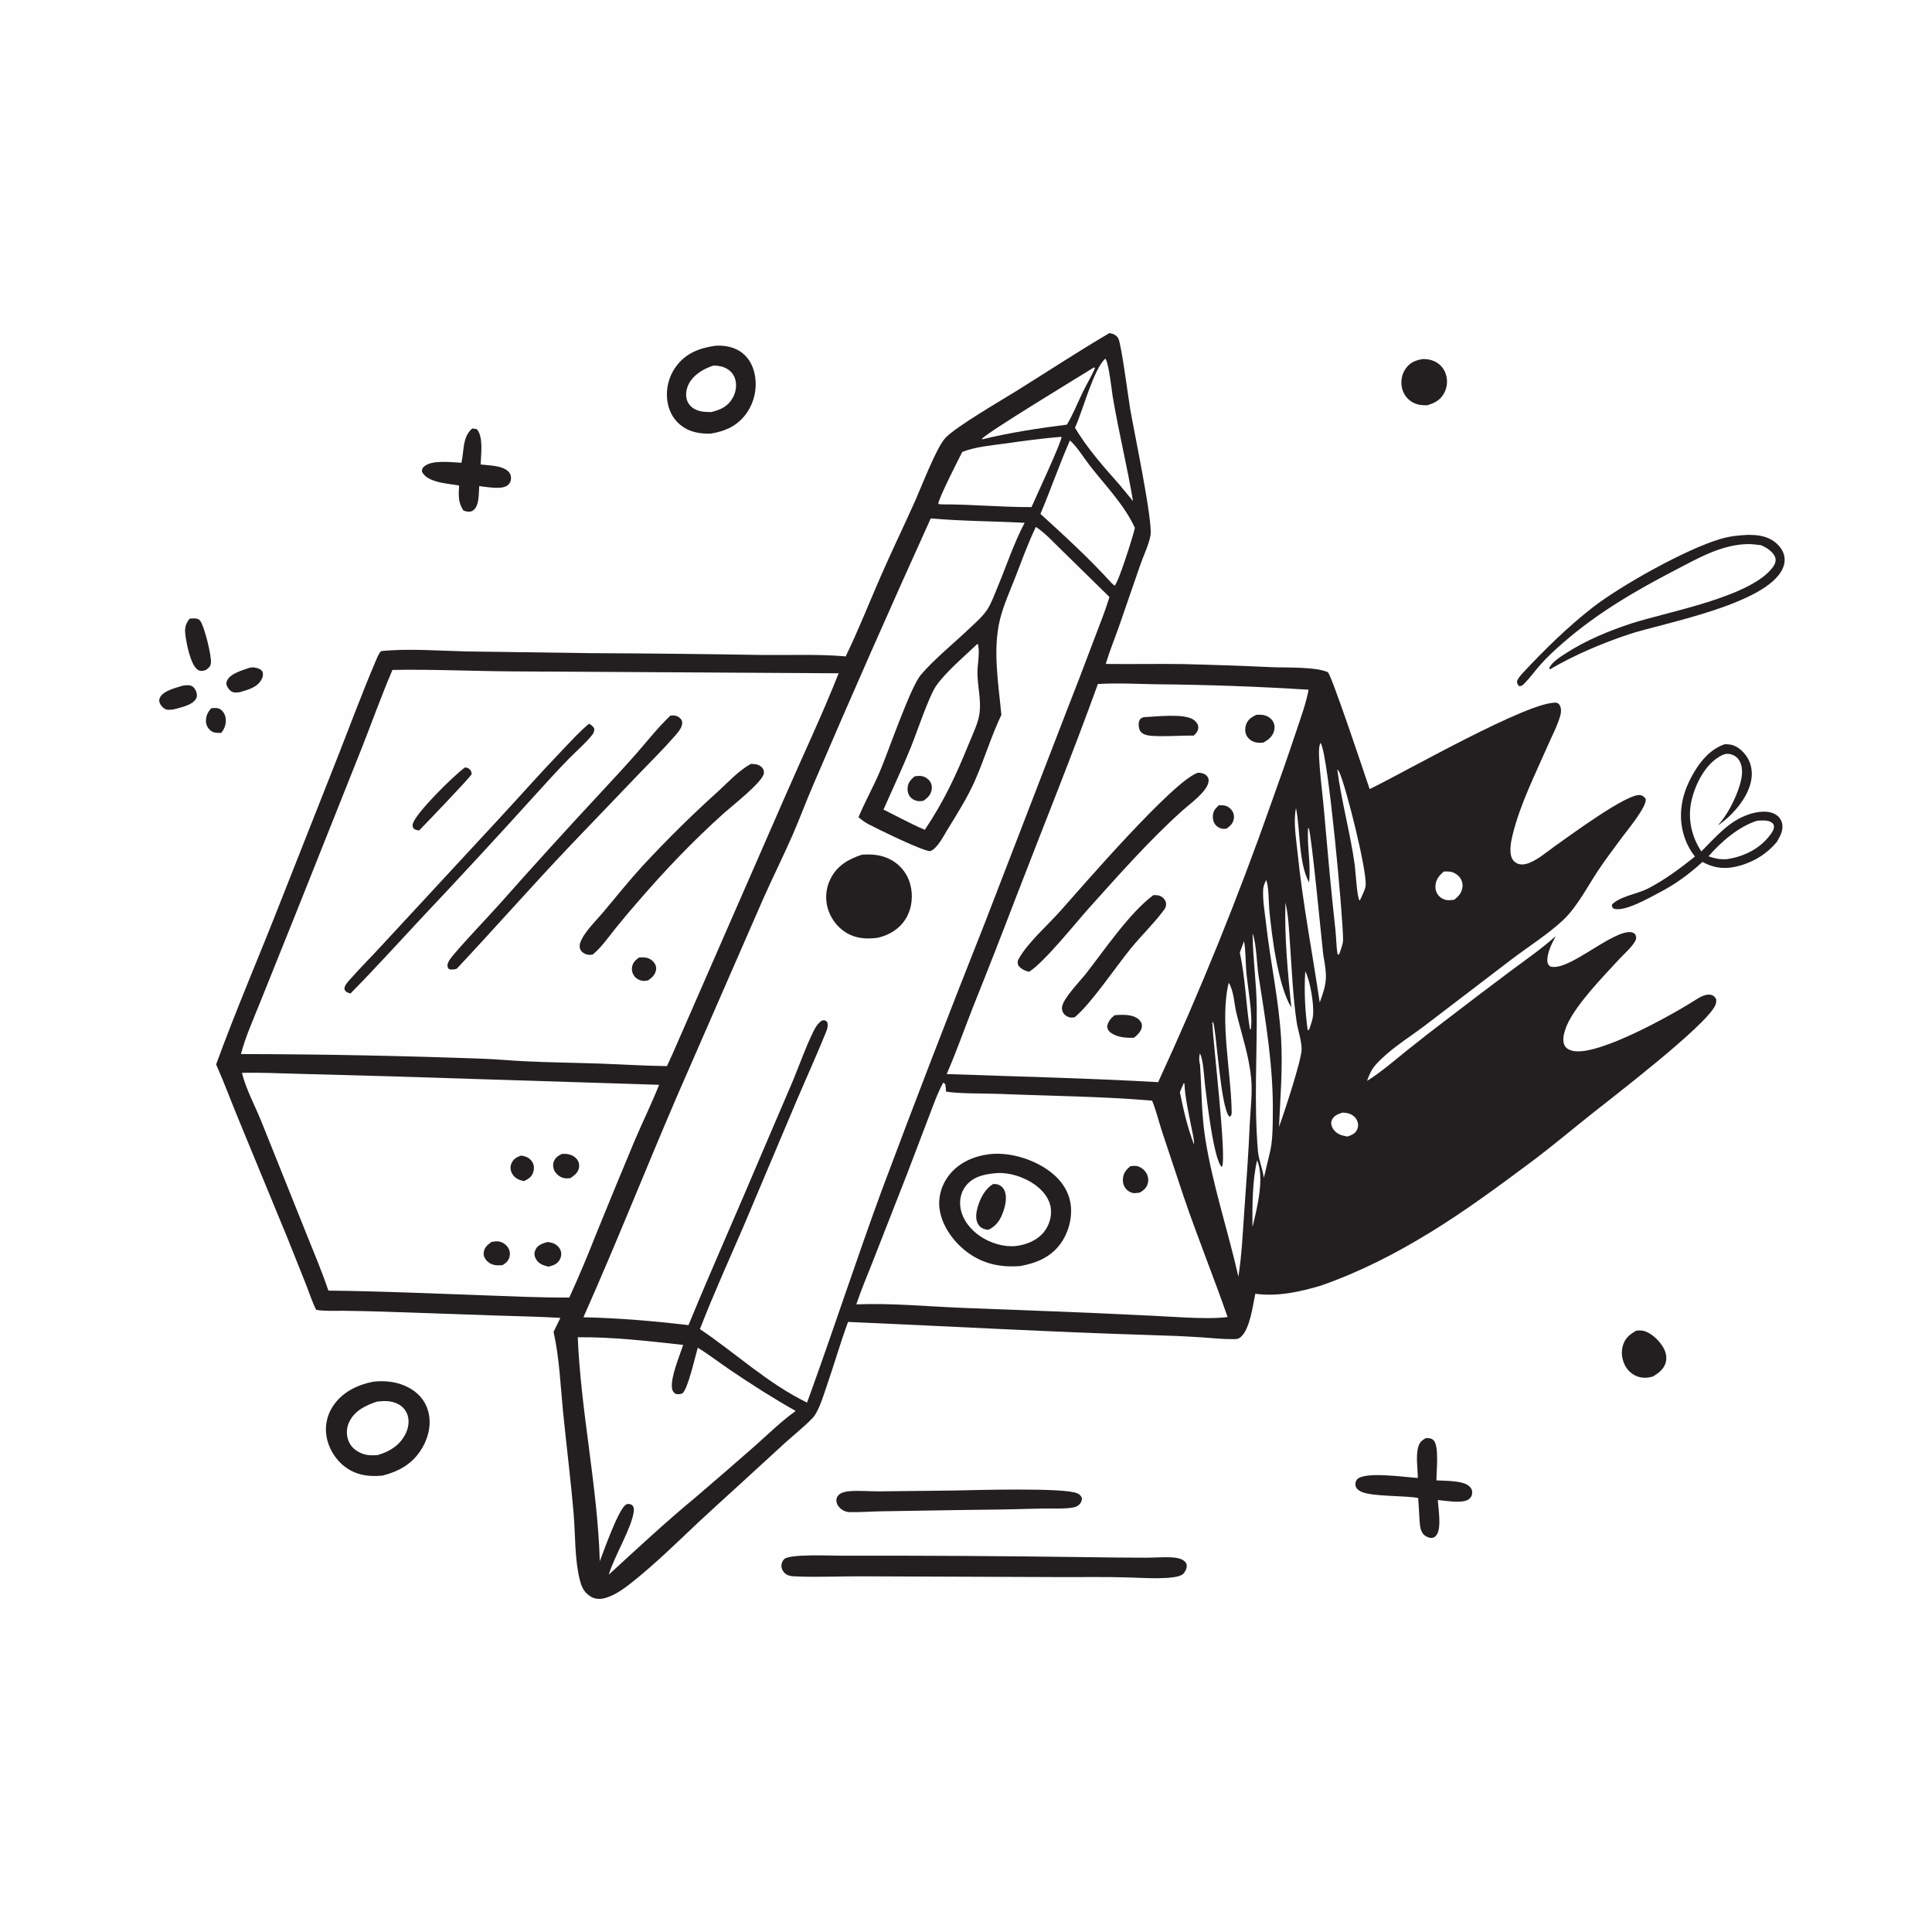 <svg xmlns="http://www.w3.org/2000/svg" xmlns:xlink="http://www.w3.org/1999/xlink" width="1023" height="1023"><path fill="#FEFEFE" d="M0 0L1024 0L1024 1024L0 1024L0 0Z"></path><path fill="#231F20" d="M111.883 375.024C113.586 374.861 115.294 374.632 116.8 375.661C118.112 376.556 119.109 378.18 119.393 379.736C119.985 382.975 119.091 385.499 117.191 388.059C115.058 388.081 113.098 388.209 111.379 386.726C109.989 385.527 109.053 383.709 109.055 381.86C109.059 379.029 109.978 377.051 111.883 375.024Z"></path><path fill="#231F20" d="M132.335 353.52C133.299 353.368 134.095 353.311 135.05 353.501C136.634 353.817 138.037 354.219 138.99 355.617C139.409 357.125 139.295 358.317 138.547 359.686C136.157 364.057 131.496 365.144 127.113 366.472C125.928 366.644 124.493 366.855 123.339 366.475C122.083 366.062 121.106 364.943 120.465 363.826C119.835 362.729 119.617 361.734 120.148 360.52C121.895 356.525 128.643 354.837 132.335 353.52Z"></path><path fill="#231F20" d="M96.905 363.032C98.305 362.812 100.076 362.632 101.416 363.203C102.679 363.74 103.344 364.907 103.837 366.12C104.35 367.382 104.489 368.678 103.816 369.928C101.882 373.519 95.376 374.655 91.837 375.657C90.547 375.782 89.029 376.036 87.788 375.576C86.362 375.048 84.82 373.256 84.433 371.792C84.164 370.776 84.371 369.929 84.87 369.045C86.839 365.558 93.415 364.155 96.905 363.032Z"></path><path fill="#231F20" d="M100.429 327.553C101.514 327.503 102.686 327.39 103.765 327.507C104.645 327.604 105.411 327.951 105.965 328.64C108.165 331.379 112.221 347.666 111.659 351.253C111.362 353.147 110.263 353.899 108.795 354.88C108.294 354.997 107.796 355.132 107.287 355.21C106.205 355.375 105.278 355.119 104.435 354.45C100.807 351.567 98.748 340.78 98.161 336.164C97.697 332.52 98.187 330.461 100.429 327.553Z"></path><path fill="#231F20" d="M866.502 704.551C867.691 704.493 868.969 704.399 870.137 704.66C874.118 705.55 878.227 709.523 880.331 712.872C881.962 715.468 882.849 718.413 882.004 721.445C881.005 725.032 878.169 727.108 875.126 728.917C873.075 729.458 871.119 729.717 869.007 729.358C865.631 728.786 862.78 726.8 860.968 723.91C858.939 720.676 858.222 716.444 859.241 712.748C860.384 708.606 862.868 706.566 866.502 704.551Z"></path><path fill="#231F20" d="M753.408 190.113C755.611 190.111 757.665 190.412 759.673 191.376Q760.196 191.622 760.691 191.92Q761.186 192.218 761.647 192.566Q762.109 192.914 762.531 193.308Q762.954 193.702 763.334 194.137Q763.714 194.573 764.047 195.045Q764.379 195.518 764.661 196.022Q764.943 196.527 765.172 197.058Q765.4 197.588 765.572 198.14Q765.77 198.752 765.905 199.38Q766.041 200.009 766.113 200.648Q766.185 201.287 766.193 201.93Q766.201 202.573 766.145 203.213Q766.089 203.854 765.969 204.485Q765.849 205.117 765.667 205.734Q765.484 206.35 765.241 206.946Q764.998 207.541 764.697 208.109C762.628 211.937 759.639 213.438 755.608 214.62C752.367 214.56 749.814 214.36 747.068 212.452Q746.592 212.122 746.151 211.746Q745.711 211.371 745.31 210.953Q744.909 210.535 744.551 210.08Q744.194 209.624 743.884 209.135Q743.573 208.646 743.313 208.129Q743.053 207.612 742.846 207.071Q742.639 206.53 742.486 205.972Q742.334 205.413 742.238 204.842C741.647 201.361 742.377 197.75 744.51 194.909C746.865 191.772 749.667 190.745 753.408 190.113Z"></path><path fill="#231F20" d="M250.038 226.887C250.87 226.944 251.624 227.073 252.441 227.227C256.127 231.204 254.607 240.849 254.526 245.957C258.881 246.459 265.573 246.434 268.946 249.434C269.948 250.325 270.52 251.465 270.576 252.807C270.643 254.414 270.231 255.669 269.004 256.773C265.863 259.602 257.751 257.743 253.748 257.395C253.571 260.265 253.615 263.443 252.915 266.238C252.45 268.093 251.613 269.82 249.783 270.655C248.364 271.302 246.858 270.78 245.446 270.397C242.455 266.034 242.835 262.146 243.086 257.09C238.944 256.333 234.596 256.061 230.579 254.785C227.62 253.845 224.946 252.594 223.43 249.783C223.444 248.451 223.558 247.942 224.585 247.021C228.685 243.341 239.13 244.83 244.33 245.021C245.787 238.787 244.747 231.409 250.038 226.887Z"></path><path fill="#231F20" d="M755.004 761.45C756.48 761.448 757.937 761.509 759.046 762.596C762.19 765.675 760.504 779.386 760.599 783.862C765.124 784.172 774.648 783.823 778.007 786.994C779.011 787.941 779.517 788.85 779.527 790.255C779.537 791.6 779.113 792.568 778.16 793.501C775.083 796.513 765.36 794.574 761.326 794.268C761.611 798.752 763.307 808.936 760.798 812.558C760.159 813.48 759.48 814.176 758.311 814.318C756.925 814.487 755.062 813.66 754.04 812.727C751.783 810.665 751.867 806.947 751.598 804.123C751.449 800.472 751.157 796.818 750.923 793.171C743.328 791.82 726.533 792.527 720.766 789.863C719.434 789.249 718.043 788.156 717.756 786.63C717.552 785.539 717.816 784.199 718.564 783.355C722.496 778.923 744.56 782.266 750.731 782.586C750.714 777.353 749.559 771.001 751.024 765.978C751.723 763.584 752.908 762.673 755.004 761.45Z"></path><path fill="#231F20" d="M504.821 789.243C515.174 789.042 564.202 787.547 570.571 790.776C571.801 791.4 572.445 792.063 572.909 793.378C572.827 794.591 572.488 795.593 571.632 796.488C570.776 797.383 569.774 797.929 568.563 798.159C563.44 799.132 557.057 798.636 551.809 798.775Q531.048 799.391 510.279 799.535L466.766 800.234C461.1 800.328 455.311 800.818 449.661 800.666C448.469 800.634 447.371 800.235 446.338 799.654C444.75 798.762 443.21 797.087 442.929 795.22C442.738 793.954 442.97 792.895 443.805 791.895C445.044 790.41 447.38 789.845 449.222 789.657C454.472 789.121 460.271 789.719 465.592 789.68L504.821 789.243Z"></path><path fill="#231F20" d="M925.521 283.209C927.561 283.198 929.731 283.303 931.749 283.633C936.324 284.38 940.631 286.702 943.203 290.658C944.815 293.137 945.403 296.094 944.661 298.978C939.41 319.405 880.386 329.906 862.55 335.852C848.167 340.648 833.745 346.787 820.639 354.435L820.334 353.834C821.478 350.637 826.773 347.431 829.539 345.657C839.965 338.969 852.177 333.918 863.971 330.074C882.634 323.991 927.875 316.081 939.006 299.909C939.943 298.548 940.551 296.816 939.985 295.171C938.998 292.3 935.622 290.087 933.016 288.93C932.821 288.844 932.625 288.761 932.429 288.677C930.069 288.378 927.688 288.053 925.304 288.099C911.33 288.369 898.694 295.828 886.619 302.096C865.658 312.977 845.715 324.666 827.81 340.23C823.424 344.042 819.102 348.019 815.267 352.389C812.611 355.416 810.196 358.827 807.373 361.685C806.287 362.784 805.889 363.3 804.36 363.327C803.428 362.266 803.415 362.116 803.226 360.706C803.953 359.018 805.069 357.694 806.31 356.357C817.563 344.242 830.127 331.933 843.174 321.761C858.066 310.151 892.928 290.594 911.214 285.309C916.001 283.926 920.552 283.437 925.521 283.209Z"></path><path fill="#231F20" d="M913.261 394.063C914.235 394.079 915.235 394.09 916.198 394.249C919.804 394.848 922.953 397.698 924.919 400.639C927.455 404.434 928.096 409.057 927.213 413.491C925.354 422.831 917.205 431.944 909.537 437.155C914.595 431.655 918.94 423.123 921.137 415.955C922.399 411.837 923.319 406.819 921.046 402.885C919.835 400.789 918.188 399.752 915.84 399.244C913.485 398.734 911.14 400.123 909.257 401.397C901.953 406.34 897.068 416.656 895.422 425.093C893.678 434.034 895.851 443.289 900.857 450.826C908.512 443.207 915.565 434.546 926.318 431.11C930.487 429.778 936.005 428.893 940.014 431.177C941.744 432.163 943.046 433.757 943.554 435.694C944.549 439.484 942.635 442.696 940.815 445.844C935.805 451.819 929.333 455.96 921.873 458.193C914.508 460.397 908.256 460.064 901.468 456.4C894.468 462.786 887.286 468.097 878.838 472.49C873.329 475.354 860.311 483.003 854.443 481.137C853.589 480.216 853.517 480.284 853.517 479.045C857.266 474.758 867.056 473.29 872.209 470.674C881.237 466.09 889.592 459.858 897.48 453.562C895.112 450.531 893.321 447.293 892.068 443.662C888.499 433.313 889.932 422.803 894.738 413.102C898.655 405.197 904.595 396.926 913.261 394.063Z"></path><path fill="#FEFEFE" d="M930.352 434.586C932.546 434.436 936.128 434.088 938.054 435.485C938.734 435.978 939.162 436.382 939.286 437.221C939.555 439.043 938.393 440.64 937.358 442.034C931.802 449.521 923.18 453.702 914.12 454.958C910.625 455.133 907.904 454.569 904.647 453.41C911.341 445.726 920.552 437.709 930.352 434.586Z"></path><path fill="#231F20" d="M378.289 183.142C382.678 182.691 387.58 183.454 391.394 185.745C395.858 188.427 398.579 193.019 399.595 198.047Q399.732 198.719 399.835 199.397Q399.938 200.075 400.007 200.758Q400.075 201.44 400.108 202.125Q400.142 202.81 400.14 203.496Q400.138 204.182 400.102 204.867Q400.065 205.552 399.993 206.234Q399.922 206.916 399.816 207.594Q399.709 208.272 399.568 208.943Q399.428 209.614 399.253 210.277Q399.078 210.941 398.87 211.594Q398.661 212.248 398.42 212.89Q398.178 213.532 397.904 214.16Q397.631 214.789 397.325 215.403Q397.019 216.017 396.683 216.615Q396.346 217.212 395.979 217.792Q395.613 218.372 395.217 218.932C390.433 225.578 383.985 228.359 376.188 229.623C370.973 229.674 366.01 229.006 361.594 226.006C357.208 223.027 354.438 218.427 353.517 213.24Q353.407 212.618 353.328 211.992Q353.25 211.366 353.203 210.737Q353.156 210.107 353.14 209.476Q353.125 208.845 353.141 208.214Q353.158 207.583 353.206 206.954Q353.254 206.324 353.333 205.698Q353.413 205.072 353.524 204.451Q353.635 203.829 353.777 203.214Q353.919 202.599 354.091 201.992Q354.264 201.385 354.467 200.788Q354.67 200.19 354.903 199.603Q355.136 199.017 355.398 198.442Q355.66 197.868 355.95 197.308Q356.241 196.747 356.559 196.202Q356.877 195.657 357.222 195.129Q357.568 194.6 357.939 194.09C363.059 187.074 370.08 184.422 378.289 183.142Z"></path><path fill="#FEFEFE" d="M377.781 193.57C380.14 193.606 382.343 193.911 384.459 195.014C386.889 196.28 388.612 198.29 389.341 200.944C390.261 204.291 389.565 208.045 387.794 210.996C385.116 215.459 381.327 217.053 376.52 218.198C373.811 218.142 371.21 218.132 368.679 217.011C366.527 216.059 364.73 214.468 363.891 212.231C362.833 209.409 363.308 206.113 364.631 203.463C367.144 198.429 372.577 195.206 377.781 193.57Z"></path><path fill="#231F20" d="M197.661 731.603C204.081 730.859 210.725 731.687 216.467 734.774C221.362 737.404 225.062 741.518 226.635 746.896C228.572 753.516 227.065 760.685 223.642 766.547C218.754 774.918 211.781 778.89 202.624 781.333C196.395 781.891 190.526 781.488 184.982 778.223C179.04 774.723 174.738 768.646 173.163 761.956Q173.031 761.393 172.928 760.823Q172.826 760.254 172.753 759.68Q172.68 759.106 172.638 758.529Q172.595 757.952 172.582 757.374Q172.569 756.796 172.587 756.217Q172.604 755.639 172.651 755.063Q172.699 754.486 172.776 753.913Q172.853 753.339 172.96 752.771Q173.067 752.202 173.204 751.64Q173.34 751.078 173.506 750.524Q173.671 749.969 173.865 749.424Q174.059 748.879 174.282 748.345Q174.504 747.811 174.754 747.289Q175.003 746.767 175.28 746.259Q175.556 745.751 175.859 745.258Q176.161 744.765 176.489 744.288C181.351 737.071 189.349 733.212 197.661 731.603Z"></path><path fill="#FEFEFE" d="M199.76 742.117C203.518 741.73 207.068 741.616 210.547 743.332C213.059 744.571 214.934 746.625 215.802 749.303C216.903 752.702 216.207 756.384 214.6 759.501C211.545 765.422 206.262 768.59 200.104 770.448C197.242 770.707 194.507 770.717 191.783 769.673C188.516 768.421 185.899 766.328 184.564 763.03Q184.32 762.422 184.141 761.792Q183.962 761.162 183.85 760.516Q183.738 759.871 183.693 759.218Q183.649 758.564 183.673 757.909Q183.697 757.255 183.789 756.606Q183.882 755.958 184.041 755.322Q184.2 754.687 184.425 754.072Q184.65 753.456 184.938 752.868C187.835 746.876 193.769 744.06 199.76 742.117Z"></path><path fill="#231F20" d="M445.441 823.746Q510.641 823.618 575.834 824.526Q591.403 824.779 606.974 824.81C611.378 824.809 615.849 824.387 620.242 824.622C622.167 824.725 624.613 824.988 626.292 826.017C627.345 826.662 628.159 827.394 628.35 828.675C628.585 830.244 627.677 832.076 626.666 833.222C623.395 836.933 603.562 835.354 597.875 835.277C585.017 834.845 572.096 835.157 559.229 835.062L457.221 834.67C445.353 834.594 433.23 835.216 421.405 834.719C419.771 834.651 418.14 834.605 416.682 833.8C415.176 832.968 414.053 831.46 413.817 829.739C413.605 828.194 414.157 826.675 415.234 825.569C418.008 822.719 440.288 823.76 445.441 823.746Z"></path><path fill="#231F20" d="M587.386 176.395C587.605 176.422 587.826 176.435 588.043 176.476C589.701 176.79 591.355 177.691 592.163 179.23C593.771 182.291 597.506 211.061 598.425 216.5C600.279 227.48 610.526 275.982 609.191 283.486C608.294 288.525 605.478 294.205 603.788 299.093L592.341 332.208C590.15 338.444 587.568 344.604 585.697 350.938L585.518 351.559C599.078 351.734 612.646 351.433 626.207 351.631Q649.864 352.189 673.503 353.276C681.262 353.598 696.387 352.982 703.077 355.904C705.243 357.865 722.563 409.968 725.225 417.811C741.751 410.005 810.664 370.356 824.423 372.125C825.136 372.545 825.599 372.857 825.983 373.634C826.755 375.191 826.66 377.21 826.203 378.844C824.691 384.252 821.77 389.725 819.516 394.885C812.879 410.075 804.916 425.831 800.955 441.97C800.037 445.711 798.729 452.104 801.152 455.409C802.81 457.671 805.506 458.112 808.104 457.443C813.386 456.083 818.986 451.065 823.446 447.944C830.349 443.114 862.093 419.568 868.591 421.036C870.009 421.357 870.559 421.881 871.39 423.023C872.286 426.87 861.555 439.74 858.827 443.453C854.564 449.253 850.17 454.967 846.193 460.969C840.743 469.194 835.028 480.185 827.937 486.944C820.353 494.174 809.113 501.399 800.584 507.83L753.782 543.572C745.298 549.922 735.454 555.902 728.394 563.837C726.117 566.397 724.986 569.169 723.855 572.331C731.252 567.74 737.927 561.89 744.691 556.44Q755.539 547.744 766.631 539.361Q782.866 526.879 799.26 514.606C807.46 508.488 816.13 502.502 823.761 495.697C821.785 499.322 819.378 504.207 819.298 508.421C819.27 509.933 819.681 510.646 820.715 511.694C829.69 514.738 850.612 495.137 861.758 493.614C863.402 493.389 864.478 493.55 865.817 494.612C866.456 496.175 866.633 496.906 865.772 498.428C863.904 501.729 860.146 504.875 857.556 507.687C849.252 516.707 832.28 533.941 828.731 545.384C827.933 547.958 827.076 551.619 828.736 554.047C829.71 555.469 831.413 556.159 833.043 556.484C846.629 559.194 886.229 536.9 898.507 529.013C900.566 527.691 903.882 525.988 906.398 526.892C907.721 527.368 908.064 528.004 908.733 529.123C908.798 530.448 908.709 531.363 908.115 532.57C902.669 543.645 854.463 580.528 842.37 590.146C831.789 598.561 821.446 607.302 810.606 615.384C793.354 628.248 775.924 641.118 757.575 652.391C738.99 663.809 720.219 673.434 699.625 680.66C688.564 684.006 676.284 686.688 664.696 685.042C663.36 691.325 661.876 703.713 656.975 707.969C655.571 709.187 654.345 709.063 652.589 709.077C647.024 709.119 641.347 708.446 635.791 708.091Q623.376 707.295 610.939 706.983C556.974 705.336 502.994 702.307 449.049 699.954C444.934 711.102 441.658 722.635 437.755 733.876C436.182 738.409 434.764 743.368 432.485 747.597C431.932 748.622 431.341 749.689 430.539 750.544C426.132 755.241 420.78 759.403 415.989 763.731L390.358 787.225Q379.91 796.68 369.577 806.261C357.827 817.369 346.361 828.647 333.621 838.656C329.736 841.708 325.055 844.936 320.228 846.219C317.701 846.89 315.102 846.789 312.826 845.409C309.322 843.286 308.01 840.486 307.037 836.665C304.247 825.704 304.71 813.147 303.763 801.86C302.248 783.788 299.959 765.754 298.156 747.706C296.757 733.692 296.232 718.988 293.117 705.272L296.695 697.824C285.334 697.12 273.888 696.973 262.508 696.569L203.593 694.538Q192.695 694.196 181.792 694.062C177.092 694.002 172.038 694.364 167.421 693.559C165.255 689.292 163.822 684.689 162.073 680.241L152.302 655.775L126.258 592.572C122.26 582.935 118.694 573.144 114.436 563.61C125.211 534.063 137.705 505.26 149.125 475.98L179.226 399.725C185.774 383.079 191.992 366.227 199.041 349.787C199.727 348.186 200.533 345.955 201.82 344.77C215.959 343.263 232.518 344.612 246.82 344.934L312.501 345.844Q357.871 346.039 403.234 346.808C417.98 346.985 433.141 346.292 447.816 347.547C454.578 333.55 460.3 318.998 466.531 304.757C472.397 291.35 478.79 278.162 484.759 264.798C487.962 257.627 495.81 237.015 500.553 231.922C506.2 225.857 530.22 211.989 538.238 206.987C554.609 196.773 570.743 186.173 587.386 176.395Z"></path><path fill="#FEFEFE" d="M626.837 573.435L627.169 573.826C627.515 581.197 629.287 588.83 630.681 596.068C631.311 599.335 632.296 602.792 632.265 606.127C628.772 597.048 626.668 587.801 624.745 578.295L626.837 573.435Z"></path><path fill="#FEFEFE" d="M658.731 498.356C659.663 503.378 659.475 509.216 659.905 514.35C660.583 522.445 663.571 537.85 662.256 545.137L661.831 544.928C659.669 531.484 659.414 517.722 656.486 504.421C657.174 502.384 657.981 500.373 658.731 498.356Z"></path><path fill="#FEFEFE" d="M665.643 614.325C669.664 623.59 665.637 639.737 663.3 649.276L663.173 649.248C663.106 637.87 663.107 625.416 665.643 614.325Z"></path><path fill="#FEFEFE" d="M691.14 514.37C691.228 514.525 691.326 514.674 691.403 514.835C693.879 520.009 695.795 531.918 695.282 537.597C695.076 539.871 694.169 542.23 693.469 544.399L692.856 545.556L692.409 545.367C691.024 535.332 690.469 524.461 691.14 514.37Z"></path><path fill="#FEFEFE" d="M710.973 589.115C712.023 589.209 713.102 589.295 714.119 589.584C716.067 590.139 717.854 591.571 718.637 593.477C719.342 595.194 719.309 596.625 718.498 598.298C717.489 600.377 715.494 601.106 713.451 601.805C712.454 601.608 711.441 601.414 710.468 601.118C708.264 600.447 706.504 599.058 705.46 596.992C704.778 595.643 704.652 594.22 705.333 592.835C706.415 590.631 708.774 589.748 710.973 589.115Z"></path><path fill="#FEFEFE" d="M764.509 461.481C765.581 461.456 766.692 461.412 767.758 461.539C769.678 461.767 771.748 463.067 772.93 464.573Q773.15 464.855 773.34 465.157Q773.531 465.459 773.69 465.779Q773.849 466.099 773.975 466.433Q774.102 466.767 774.194 467.112Q774.286 467.457 774.343 467.81Q774.4 468.162 774.421 468.519Q774.442 468.876 774.427 469.232Q774.413 469.589 774.362 469.943C773.94 472.839 772.274 474.646 770.068 476.4C769.112 476.511 768.15 476.637 767.187 476.661C765.21 476.712 763.243 475.814 761.892 474.374C760.55 472.944 759.993 471.121 760.071 469.182C760.209 465.756 762.025 463.619 764.509 461.481Z"></path><path fill="#FEFEFE" d="M708.089 407.399C708.58 407.797 708.968 408.393 709.224 408.97C712.923 417.279 723.633 460.24 723.14 468.588C723.006 470.872 721.43 473.695 720.526 475.801L719.911 476.9C718.468 474.921 717.807 461.362 717.323 457.887C714.96 440.943 710.28 424.334 708.089 407.399Z"></path><path fill="#FEFEFE" d="M699.13 393.384C699.25 393.548 699.395 393.697 699.492 393.876C703.423 401.151 711.163 485.674 711.163 497.535C711.163 499.888 709.985 502.626 709.262 504.859L708.774 505.615L708.223 505.179C707.543 501.088 707.567 496.828 707.145 492.691Q705.433 477.179 703.971 461.642L700.709 425.347C699.964 417.559 698.906 409.741 698.517 401.929C698.377 399.116 698.136 396.059 699.13 393.384Z"></path><path fill="#FEFEFE" d="M686.231 427.856C688.612 439.694 687.489 456.756 693.151 467.256C694.216 457.574 692.005 448.057 692.618 438.421L693.001 438.638C694.422 441.501 699.871 498.634 700.651 505.445C702.682 516.944 702.944 519.748 698.796 530.801C694.865 504.222 689.751 477.961 687.032 451.184C686.283 443.808 684.739 435.142 686.231 427.856Z"></path><path fill="#FEFEFE" d="M579.372 194.479L579.757 195.027C577.939 199.229 575.527 203.167 573.513 207.28C570.652 213.124 568.274 219.246 564.943 224.843C550.142 226.728 534.755 229.046 520.253 232.589L519.955 232.383C521.628 229.595 571.898 199.13 579.372 194.479Z"></path><path fill="#FEFEFE" d="M663.26 494.279C665.22 499.118 665.51 510.866 666.411 516.658C670.214 541.114 674.263 564.653 673.967 589.526C673.902 595.017 673.946 600.888 673.154 606.319C672.42 611.351 670.768 616.359 669.785 621.38L669.15 623.671C668.617 618.753 666.476 614.368 666.057 609.333C663.972 584.247 665.635 558.813 665.447 533.661C665.349 520.52 663.352 507.434 663.26 494.279Z"></path><path fill="#FEFEFE" d="M670.37 465.966C671.894 468.934 671.749 478.107 672.104 481.833C673.418 495.599 676.724 521.999 683.763 533.497C681.921 515.147 680.077 496.366 680.639 477.909C682.281 484.843 682.527 492.463 683.041 499.57C684.042 513.384 684.563 527.4 686.573 541.111C687.294 545.839 689.142 550.677 689.221 555.468C689.312 561.06 679.734 589.913 677.242 596.697C677.936 580.969 679.253 565.537 678.336 549.768C677.154 529.45 672.597 509.064 670.347 488.783C669.709 483.03 668.519 476.643 668.857 470.871C668.955 469.195 669.733 467.502 670.37 465.966Z"></path><path fill="#FEFEFE" d="M585.271 189.873C587.143 192.185 588.632 206.696 589.207 210.118C592.32 228.627 596.831 246.864 599.948 265.352L592.725 256.603C584.523 247.368 575.505 237.154 569.204 226.49C573.435 217.411 578.891 195.694 585.271 189.873Z"></path><path fill="#FEFEFE" d="M561.944 231.295L562.054 231.383C562.508 233.212 548.194 263.841 546.183 268.514C530.229 268.595 514.328 266.99 498.375 267.068L496.81 266.842C497.005 263.75 507.485 243.334 509.528 239.292C516.701 236.513 524.386 235.948 531.947 234.882C541.95 233.472 551.874 232.111 561.944 231.295Z"></path><path fill="#FEFEFE" d="M650.603 520.354C653.37 524.677 653.486 531.654 654.73 536.645C657.605 548.18 661.367 559.111 662.504 571.053C663.26 578.996 662.065 587.602 661.731 595.587C661.093 610.809 659.938 625.891 658.873 641.076C658.056 652.727 657.54 664.442 655.735 675.993C650.187 651.493 642.039 627.384 638.143 602.522C636.153 589.821 636.292 576.701 635.427 563.877C634.844 561.599 634.851 560.076 635.321 557.775C637.193 560.748 637.604 570.885 638.073 574.633C638.875 581.049 642.674 614.507 646.965 617.911C649.811 614.136 642.279 552.249 642.009 542.275L641.448 542.104L642.193 541.862L642.073 540.71C644.023 542.412 646.031 586.666 651.031 591.354C652.113 590.675 652.195 590.006 652.177 588.771C651.878 567.804 645.781 540.161 650.603 520.354Z"></path><path fill="#FEFEFE" d="M566.539 233.202C570.622 236.895 573.726 242.269 577.138 246.644C585.323 257.137 595.374 267.336 600.917 279.516C600.885 279.672 600.855 279.828 600.82 279.983C599.876 284.178 592.115 308.848 590.156 310.123L588.524 308.667C576.792 295.735 563.817 283.855 550.918 272.103C556.382 259.243 560.912 245.991 566.539 233.202Z"></path><path fill="#FEFEFE" d="M517.66 340.847C517.84 341.259 517.892 341.327 517.987 341.835C518.822 346.315 517.512 351.901 517.56 356.529C517.63 363.346 519.539 370.603 518.71 377.352C518.048 382.74 515.234 388.359 513.198 393.356C506.247 410.411 499.974 424.07 489.693 439.379C485.318 437.618 481.087 435.337 476.849 433.262L467.81 428.673C472.674 417.672 477.77 406.796 482.311 395.653C485.324 388.259 491.854 368.651 495.727 363.092C500.759 355.87 511.07 347.092 517.66 340.847Z"></path><path fill="#231F20" d="M484.3 411.071C485.439 410.936 486.642 410.765 487.786 410.911C489.561 411.137 491.304 412.2 492.346 413.652C493.322 415.012 493.616 416.646 493.296 418.274C492.775 420.922 491.261 422.392 489.153 423.918C488.438 424.086 488.313 424.137 487.51 424.209C485.712 424.37 483.65 423.652 482.36 422.393C480.988 421.054 480.459 419.148 480.574 417.269C480.75 414.395 482.226 412.879 484.3 411.071Z"></path><path fill="#FEFEFE" d="M305.922 708.076C324.435 707.883 343.37 710.108 361.751 712.141C359.783 718.12 355.218 728.793 355.775 734.785C355.921 736.35 356.469 737.031 357.63 738.024C359.17 738.381 359.834 738.27 361.299 737.847C364.263 735.563 368.128 718.113 369.472 713.614C375.294 717.175 380.814 721.467 386.475 725.302C397.885 733.033 409.306 740.34 421.325 747.105C413.596 752.627 406.874 759.29 399.784 765.574Q384.111 779.35 368.239 792.895C352.49 805.906 337.396 819.988 322.335 833.794C325.206 824.169 334.505 808.994 335.569 800.39C335.752 798.904 335.664 798.035 334.707 796.882C333.531 796.45 332.865 796.058 331.617 796.617C327.692 798.375 319.521 821.704 317.598 826.683C316.404 786.978 307.586 747.769 305.922 708.076Z"></path><path fill="#FEFEFE" d="M499.47 573.197L500.523 574.104C500.774 575.403 500.853 576.673 500.927 577.989C507.026 579.18 522.179 578.932 529.382 579.227C556.193 580.325 583.313 580.528 610.034 582.778C612.161 587.908 613.462 593.5 615.184 598.787L626.75 633.586C634.036 655.009 642.582 676.009 650.015 697.373C638.639 698.916 617.345 696.856 604.875 696.45C573.15 694.807 541.311 693.806 509.562 692.518C490.949 691.763 472.022 689.91 453.414 690.669C455.861 683.247 459.057 675.914 461.89 668.62L480.186 621.891L491.68 591.746C494.046 585.601 496.302 578.977 499.47 573.197Z"></path><path fill="#231F20" d="M598.48 617.519C599.562 617.41 600.745 617.244 601.825 617.413C603.722 617.71 605.624 619.163 606.7 620.706Q606.912 621.007 607.092 621.328Q607.272 621.65 607.417 621.988Q607.563 622.327 607.672 622.678Q607.781 623.03 607.854 623.391Q607.926 623.753 607.96 624.119Q607.994 624.486 607.99 624.854Q607.986 625.223 607.944 625.589Q607.901 625.954 607.821 626.314C607.259 628.832 605.782 630.07 603.702 631.415C602.811 631.571 601.895 631.744 600.99 631.779C599.243 631.846 597.459 630.886 596.309 629.611C594.923 628.075 594.43 626.055 594.604 624.023C594.856 621.093 596.333 619.362 598.48 617.519Z"></path><path fill="#231F20" d="M523.637 611.164C534.004 609.967 545.426 613.247 554.061 618.966C560.386 623.155 565.427 629.154 566.774 636.817C568.049 644.069 566.011 652.158 561.825 658.147C556.572 665.661 548.892 668.788 540.216 670.385C530.433 671.159 521.337 669.46 513.195 663.778C505.649 658.513 499.107 649.989 497.591 640.748C496.552 634.413 498.296 627.963 502.097 622.824C507.279 615.819 515.23 612.297 523.637 611.164Z"></path><path fill="#FEFEFE" d="M527.193 621.207C534.484 620.557 542.978 623.444 548.736 627.861C552.599 630.824 555.898 635.026 556.443 640.001C556.914 644.292 555.51 648.919 552.817 652.281C549.15 656.859 543.586 659.028 537.927 659.782C531.506 660.415 524.414 658.21 519.104 654.659C513.965 651.223 509.637 645.896 508.597 639.675C507.91 635.561 508.804 631.237 511.402 627.933C515.338 622.927 521.232 621.769 527.193 621.207Z"></path><path fill="#231F20" d="M525.94 626.925C526.672 626.958 527.541 626.952 528.245 627.15C529.738 627.568 530.917 628.563 531.651 629.913C533.452 633.228 532.446 638.003 531.297 641.36C529.792 645.755 527.653 649.161 523.375 651.167C522.845 651.133 522.531 651.13 521.982 651.008C520.195 650.614 518.775 649.712 517.862 648.104C516.449 645.615 516.822 642.438 517.518 639.791C518.799 634.918 521.445 629.49 525.94 626.925Z"></path><path fill="#FEFEFE" d="M128.118 568.092C137.592 567.818 147.126 568.319 156.601 568.549L206.859 569.919L348.991 574.415C345.131 584.17 340.459 593.652 336.332 603.304Q325.776 628.494 315.506 653.801C311.146 664.956 306.415 676.131 301.46 687.035C286.037 687.151 270.55 686.393 255.136 685.835C228.094 684.856 200.935 683.697 173.883 683.376C170.394 673.021 166.061 662.899 162.016 652.749L138.615 594.391C135.218 585.79 130.336 577.071 128.118 568.092Z"></path><path fill="#231F20" d="M275.65 611.938C276.203 611.955 276.166 611.939 276.812 612.044C278.879 612.38 280.757 613.467 281.861 615.277C282.837 616.879 282.924 618.8 282.378 620.567C281.557 623.227 279.89 624.176 277.518 625.387C276.893 625.278 276.288 625.138 275.684 624.938C273.49 624.213 271.783 622.961 270.851 620.783C270.191 619.242 270.142 617.591 270.804 616.04C271.775 613.761 273.441 612.814 275.65 611.938Z"></path><path fill="#231F20" d="M260.393 657.562C261.618 657.418 263.111 657.131 264.328 657.391Q264.707 657.474 265.076 657.596Q265.444 657.718 265.798 657.877Q266.152 658.036 266.488 658.231Q266.824 658.426 267.138 658.654Q267.453 658.882 267.742 659.141Q268.031 659.4 268.292 659.687Q268.553 659.974 268.783 660.287Q269.013 660.599 269.21 660.934C270.034 662.303 270.21 663.975 269.788 665.503C269.189 667.679 268.007 668.737 266.133 669.874C265.254 669.947 264.365 670.019 263.482 669.996C261.097 669.935 258.971 669.041 257.416 667.203C256.436 666.045 255.93 664.621 256.146 663.092C256.522 660.443 258.274 658.939 260.393 657.562Z"></path><path fill="#231F20" d="M297.481 611.015C298.241 610.993 299 610.961 299.76 611.012C301.897 611.154 304.097 612.086 305.453 613.788C306.475 615.07 306.828 616.543 306.595 618.165C306.209 620.856 304.088 622.455 301.981 623.838C300.613 623.969 299.394 624.066 298.061 623.651C296.164 623.06 294.434 621.603 293.544 619.825C292.845 618.43 292.638 616.493 293.241 615.023C294.153 612.801 295.453 612.082 297.481 611.015Z"></path><path fill="#231F20" d="M290.014 657.642C291.045 657.802 292.11 657.958 293.075 658.371C294.825 659.119 296.303 660.484 296.909 662.318C297.451 663.955 297.149 665.74 296.26 667.193C294.832 669.528 292.851 670.064 290.32 670.694C289.616 670.51 288.917 670.331 288.23 670.09C286.057 669.326 284.348 668.115 283.438 665.933C282.792 664.383 282.913 662.927 283.681 661.429C284.863 659.124 287.71 658.241 290.014 657.642Z"></path><path fill="#FEFEFE" d="M581.34 362.182C591.937 361.554 602.652 362.184 613.26 362.335Q653.127 362.697 692.916 365.207C691.434 372.89 688.636 380.387 686.17 387.795C681.996 400.334 677.649 412.739 673.16 425.167Q659.925 462.808 644.94 499.787Q629.955 536.766 613.253 573.002C575.912 570.89 538.63 570.047 501.27 568.717C506.212 557.411 510.355 545.641 514.851 534.147Q526.785 504.373 538.239 474.412C552.65 437.019 567.719 399.873 581.34 362.182Z"></path><path fill="#231F20" d="M645.39 426.39C646.092 426.382 646.795 426.375 647.496 426.42C649.288 426.535 650.867 427.379 652.014 428.767C653.072 430.048 653.554 431.617 653.348 433.27C653.014 435.936 651.539 437.245 649.474 438.763C648.95 438.816 648.585 438.87 648.08 438.871C646.454 438.874 644.809 438.097 643.726 436.893C642.556 435.592 642.133 433.817 642.216 432.098C642.346 429.383 643.482 428.141 645.39 426.39Z"></path><path fill="#231F20" d="M590.171 537.559C590.736 537.511 591.302 537.47 591.869 537.438C595.613 537.224 600.621 537.228 603.396 540.231C604.295 541.203 604.773 542.179 604.646 543.531C604.408 546.035 602.293 547.967 600.494 549.47C596.41 549.687 591.436 549.292 588.038 546.739C586.876 545.866 586.491 544.967 586.237 543.556C586.667 540.937 588.176 539.213 590.171 537.559Z"></path><path fill="#231F20" d="M665.161 378.512C666.4 378.414 667.768 378.405 668.995 378.62C670.925 378.958 672.847 380.136 673.909 381.795C674.941 383.407 675.126 385.373 674.573 387.191C673.679 390.135 671.62 391.665 669.075 393.156C667.703 393.384 666.356 393.394 664.993 393.09C663.017 392.649 661.271 391.547 660.245 389.776C659.227 388.02 659.125 385.969 659.69 384.043C660.563 381.067 662.531 379.857 665.161 378.512Z"></path><path fill="#231F20" d="M605.615 379.741C612.144 379.48 627.095 377.572 632.089 381.163C633.296 382.03 634.476 383.49 634.503 385.049C634.535 386.88 633.389 388.389 632.077 389.505C624.759 389.388 616.691 390.164 609.517 389.604C607.466 389.443 604.997 388.93 603.759 387.101C602.949 385.904 602.676 383.119 603.219 381.741C603.786 380.305 604.285 380.251 605.615 379.741Z"></path><path fill="#231F20" d="M610.734 473.961C612.82 473.929 614.698 474.086 616.184 475.753C617.016 476.687 617.505 477.647 617.444 478.924C617.364 480.588 616.718 481.31 615.736 482.6C610.454 489.539 604.017 495.733 598.503 502.529C590.47 512.43 577.87 531.257 569.085 538.631C568.375 538.72 567.473 538.888 566.767 538.778C565.55 538.588 564.043 537.776 563.287 536.751C562.451 535.619 562.155 534.378 562.385 532.992C563.139 528.451 572.028 519.373 575.046 515.515C584.851 502.981 598.133 483.289 610.734 473.961Z"></path><path fill="#231F20" d="M634.479 409.118C636.247 409.313 637.946 409.532 639.164 411.008C639.976 411.992 640.103 412.899 639.886 414.126C638.963 419.353 629.995 425.686 626.117 429.17C608.511 444.989 592.577 463.09 576.75 480.672C569.879 488.306 552.593 509.965 544.857 514.568C542.52 513.97 540.885 513.16 539.253 511.357C538.772 509.747 538.593 509.208 539.457 507.647C544.133 499.2 554.877 489.768 561.403 482.433C572.522 469.935 621.934 412.607 634.479 409.118Z"></path><path fill="#FEFEFE" d="M492.834 274.497C509.276 275.964 526.03 275.943 542.54 276.833C536.859 287.525 532.891 299.726 528.193 310.933C526.569 314.809 525.091 319.141 522.808 322.677C520.406 326.399 516.74 329.502 513.56 332.543C505.583 340.175 494.4 349.245 487.571 357.368C481.96 364.043 470.435 397.911 465.83 408.656C462.342 416.794 458.014 424.544 454.573 432.703C456.31 434.185 457.939 435.411 459.966 436.479C463.699 438.446 490.453 451.661 492.792 450.605C496.546 448.909 499.516 442.82 501.613 439.399C506.831 430.889 512.232 422.436 516.261 413.281C521.293 401.847 524.832 389.821 530.224 378.556C528.733 362.258 525.493 343.938 529.546 327.775C531.414 320.322 534.719 313.068 537.504 305.919C541.013 296.91 544.296 287.709 548.488 278.994C553.498 282.293 557.883 287.19 562.204 291.36L587.469 316.113C585.147 323.734 582.13 331.127 579.312 338.574Q571.871 358.446 564.11 378.195L521.71 488.083Q493.563 559.002 466.828 630.466C454.023 665.372 442.456 700.733 429.857 735.719L427.339 742.668C406.639 732.632 389.596 716.519 370.607 703.763C377.783 685.301 385.997 667.183 393.853 648.996L421.459 583.647C426.564 571.666 431.995 559.715 436.907 547.642C437.758 545.549 438.867 543.202 437.927 541.033C436.741 540.167 436.793 540.185 435.33 540.323C433.042 541.781 431.801 543.903 430.625 546.304C426.499 554.733 423.377 563.795 419.763 572.455L403.294 610.937C390.533 641.243 377.056 671.245 364.562 701.663C345.974 699.481 327.635 697.914 308.913 697.497C326.088 658.975 341.623 619.624 358.294 580.867L404.283 475.553C409.284 464.297 414.818 453.273 419.747 441.987C423.558 433.263 426.83 424.305 430.616 415.57Q460.995 344.711 492.834 274.497Z"></path><path fill="#231F20" d="M456.393 452.557C461.639 452.199 466.658 452.589 471.406 455.075Q471.88 455.321 472.342 455.591Q472.803 455.861 473.25 456.154Q473.697 456.448 474.128 456.763Q474.559 457.079 474.974 457.416Q475.388 457.753 475.785 458.112Q476.182 458.47 476.56 458.847Q476.938 459.225 477.296 459.622Q477.655 460.019 477.992 460.433Q478.33 460.847 478.646 461.279Q478.961 461.71 479.255 462.156Q479.548 462.603 479.819 463.064Q480.089 463.525 480.335 464Q480.581 464.474 480.803 464.96Q481.025 465.447 481.221 465.944Q481.418 466.441 481.589 466.947Q481.76 467.453 481.905 467.968C483.623 473.998 482.956 480.902 479.697 486.308C476.388 491.796 471.06 495.06 464.925 496.524C459.82 497.223 454.79 497.13 450.021 494.919C444.686 492.446 440.635 487.669 438.681 482.163Q438.502 481.654 438.349 481.137Q438.196 480.62 438.07 480.095Q437.943 479.571 437.842 479.041Q437.742 478.511 437.668 477.977Q437.594 477.443 437.547 476.905Q437.5 476.368 437.479 475.829Q437.459 475.29 437.466 474.751Q437.473 474.211 437.507 473.673Q437.541 473.135 437.601 472.599Q437.662 472.063 437.749 471.531Q437.837 470.999 437.951 470.471Q438.065 469.944 438.205 469.423Q438.345 468.902 438.511 468.389Q438.677 467.876 438.869 467.372Q439.06 466.868 439.277 466.374Q439.493 465.88 439.734 465.397C443.222 458.349 449.232 454.917 456.393 452.557Z"></path><path fill="#FEFEFE" d="M207.804 354.731C229.232 354.328 250.703 355.392 272.135 355.507L444.066 356.507C435.276 378.76 424.975 400.372 415.442 422.305L356.009 558.284L353.154 564.516C341.21 564.356 329.237 563.575 317.294 563.162C304.182 562.708 291.037 562.591 277.935 561.944C270.702 561.587 263.483 560.906 256.247 560.626Q191.933 558.241 127.574 558.126C130.042 548.746 134.303 539.38 137.893 530.371L157.36 481.901L191.318 396.692C196.843 382.751 201.892 368.505 207.804 354.731Z"></path><path fill="#231F20" d="M338.347 507.002C338.82 506.964 339.295 506.941 339.769 506.931C342.132 506.881 344.148 507.349 345.847 509.099C346.943 510.228 347.621 511.811 347.398 513.405C347.024 516.078 345.249 517.631 343.163 519.122C342.363 519.292 341.637 519.393 340.813 519.39C339.118 519.383 336.998 518.33 335.965 516.98C334.83 515.498 334.367 513.73 334.707 511.889C335.132 509.586 336.548 508.337 338.347 507.002Z"></path><path fill="#231F20" d="M246.221 406.35C247.051 406.456 247.747 406.54 248.415 407.107C249.48 408.01 249.578 408.573 249.774 409.857C249.044 411.602 225.33 436.261 221.989 439.679C220.805 439.714 220.162 439.373 219.118 438.848C218.566 437.817 218.283 437.541 218.558 436.343C219.869 430.631 240.982 409.98 246.221 406.35Z"></path><path fill="#231F20" d="M311.894 383.208C313.227 383.987 313.834 384.4 314.669 385.759C314.664 387.207 314.537 387.876 313.63 389.042C310.188 393.467 305.298 397.576 301.361 401.601C294.777 408.334 288.418 415.355 282.106 422.344Q253.08 454.414 223.394 485.874C210.85 499.301 198.481 512.956 185.594 526.056C184.514 525.727 183.729 525.593 182.924 524.752C182.418 524.223 182.335 523.686 182.449 522.958C182.69 521.415 184.475 519.589 185.493 518.436C190.963 512.246 196.865 506.373 202.45 500.277L264.027 433.755C275.146 421.756 285.982 409.466 297.312 397.667C302.011 392.774 306.663 387.536 311.894 383.208Z"></path><path fill="#231F20" d="M355.036 378.884C357.006 378.733 358.404 378.833 359.985 380.163C360.71 380.773 361.232 381.692 361.244 382.649C361.277 385.4 358.688 388.154 356.965 390.128C351.033 396.923 344.509 403.303 338.267 409.818L302.247 447.424C281.779 468.952 262.195 491.264 241.879 512.919C240.446 513.459 239.282 513.438 237.782 513.227C237.129 512.344 236.757 511.915 236.969 510.718C237.282 508.946 239.057 506.842 240.209 505.48C247.686 496.646 255.9 488.265 263.651 479.655Q290.777 449.046 318.637 419.105C324.87 412.335 331.19 405.624 337.243 398.693C343.053 392.04 348.597 384.944 355.036 378.884Z"></path><path fill="#231F20" d="M397.655 404.47C399.931 404.54 402.296 404.778 403.782 406.758C404.388 407.565 404.565 408.488 404.459 409.467C403.971 413.973 387.652 426.697 383.544 430.375C367.02 445.166 352.099 460.848 337.624 477.624Q331.662 484.443 325.977 491.495C322.194 496.2 318.458 501.677 313.762 505.508C312.84 505.555 311.878 505.646 310.965 505.45C309.573 505.15 308.032 504.199 307.355 502.902C306.775 501.79 306.842 500.435 307.219 499.269C308.977 493.838 315.599 487.572 319.319 483.121C326.15 474.949 332.863 466.599 340.035 458.726Q359.367 437.831 380.516 418.779C385.726 414 391.392 407.805 397.655 404.47Z"></path></svg>